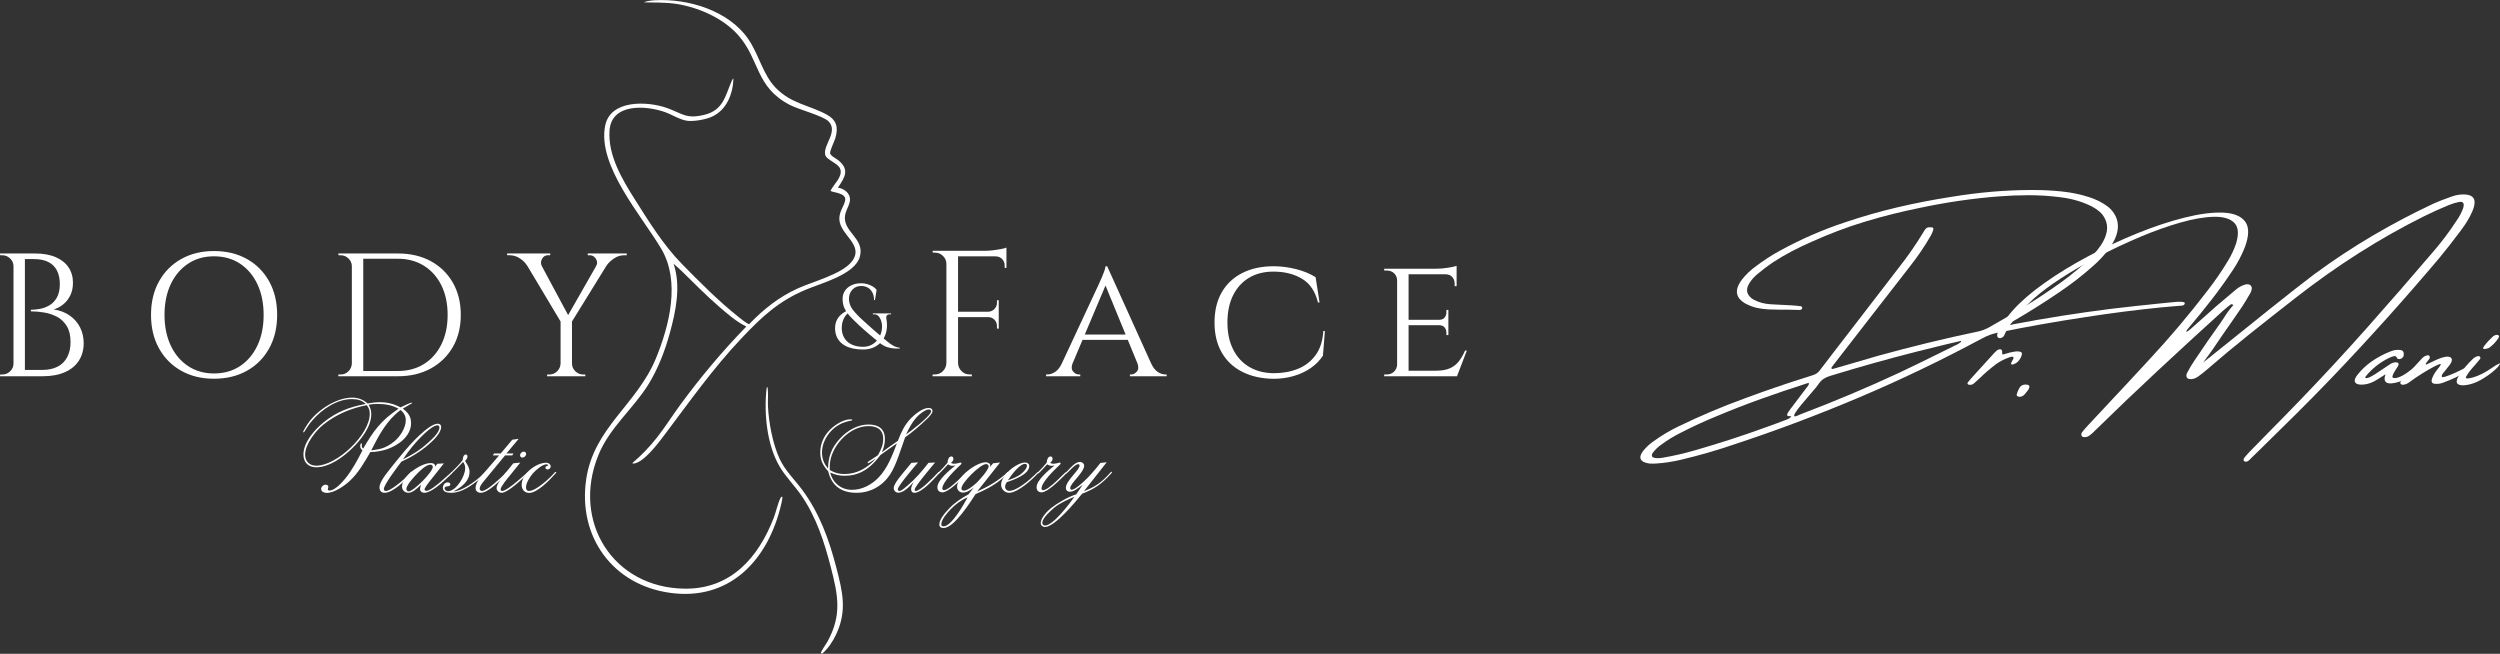 <svg xmlns="http://www.w3.org/2000/svg" id="Layer_2" viewBox="0 0 1311.28 342.91"><rect x="0" y="0" width="1311.28" height="342.91" fill="#333333" stroke="none"/><defs><style>.cls-1{fill:#fff;}</style></defs><g id="Layer_1-2"><path class="cls-1" d="M406.75,45.93c8.1,8.43,17.23,9.03,26.65,14.05,5.48,2.93,6.42,6.81,4.73,12.55-.54,1.83-2.9,6.41-2.72,7.89.16,1.3,3.35,2.83,4.46,3.77,5.91,5.01,3.17,8.84-.35,14.24,1.98.29,3.96,1.31,5.17,2.92,3.03,4.02-.83,7.64-1.44,11.56-1.37,8.82,10.46,11.97,7.75,21.76-2.58,9.33-20.3,13.88-28.37,17.28-14.39,6.06-23.16,14.33-33.7,25.48-15.23,16.11-27.34,33.36-40.6,50.95-3.06,4.07-10.71,14.28-15.92,14.76-.36.03-.7.15-.6-.36,4.76-4.05,8.92-8.39,12.79-13.3,4.18-5.31,7.77-11.06,11.75-16.51,10.73-14.7,22.43-28.66,35.11-41.7-5.14-2.45-9.91-6.64-14.25-10.38-6.94-5.98-13.36-12.58-19.92-18.97l-3.99-3.62c3.93,11.76,1.23,24.69-1.95,36.34-2.53,9.26-6.17,18.78-11.23,26.94-8.13,13.09-20.38,22.62-26.3,37.23-14.09,34.78,7.79,69.61,45.44,69.96,24.12.23,38.59-16.37,46.63-37.3,1.09-2.84,2.22-7.94,3.5-10.27.2-.36.42-.74.91-.66.42.49-1.01,5.83-1.27,6.82-7.32,27.45-26.98,47.67-57.25,43.64-30.29-4.04-48.69-29.31-44.33-59.48,3.93-27.2,26.59-39.29,36.55-63.46,7.14-17.34,12.94-40.41,2.89-57.47-10.16-17.25-33.78-43.72-29.45-64.77,2.81-13.65,22.17-12.79,32.37-9.18,8.19,2.9,9.98,5.97,19.73,3.56s10.82-9.71,14.08-17.32c.24-.56.53-1.38,1.08-1.7-.27,8.09-3.51,16.47-11.26,20.02-3.22,1.47-9.01,2.51-12.52,2.21-3.92-.34-8.31-3.24-12.08-4.59-9.95-3.57-28.05-4.79-29.12,9.54-.97,12.94,6.56,25.63,13.19,36.11,7.38,11.66,15.02,24.03,24.62,33.84,9.31,9.51,19.53,19.78,29.95,28.03.89.7,4.63,3.79,5.51,3.65,7.4-7.72,15.57-14.21,25.35-18.66,7.79-3.55,23.31-7.56,28.41-14.1,6.91-8.85-6.27-13.84-6.5-22.26-.11-4.17,2.47-6.71,3.07-9.92.77-4.13-7.44-4.04-7.67-5.03,1.57-3.31,6.31-7.18,5.15-11.18-.94-3.25-7.41-4.88-7.99-7.71-1.08-5.22,7.01-12.11,1.77-17.47-2.81-2.87-15.59-6.18-20.34-8.64-18.06-9.38-15.6-23.55-27-36.53-7.75-8.82-20.49-14.48-31.95-16.35-5.96-.98-11.68-.74-17.68-.91,1.74-.73,4.03-.99,5.91-1.1,17.41-.98,38.58,5.41,48.87,20.23,5.61,8.08,7.68,18.63,14.38,25.6Z"></path><path class="cls-1" d="M402.56,203.05c.55,3.27.09,6.7.25,10.02.4,8.62,2.48,19.66,6.07,27.51,2.84,6.21,7.89,10.95,11.9,16.36,9.13,12.33,14.14,26.22,17.94,41,3.23,12.52,5.66,22.4-.13,34.76-1.72,3.68-4.3,7.64-7.44,10.2l-.57-.35c-.17-.67,2.87-4.99,3.42-5.99,7.68-13.94,5.58-24.23,1.82-38.87-3.42-13.3-7.67-26.5-15.53-37.86-3.51-5.07-8.2-9.77-11.31-15.02-6.77-11.41-8.34-27.93-6.91-40.94.04-.36.05-.74.49-.84Z"></path><path class="cls-1" d="M7.36,139.67h-.28c0-1.59-.58-2.96-1.75-4.09-1.17-1.13-2.55-1.7-4.14-1.7H.09l-.09-.92h7.36v6.72ZM7.36,190.64v6.72H0l.09-.92h1.1c1.59,0,2.97-.57,4.14-1.7,1.16-1.13,1.75-2.5,1.75-4.09h.28ZM13.06,132.95v64.4h-5.98v-64.4h5.98ZM18.31,132.95c4.29,0,7.93.64,10.9,1.93,2.97,1.29,5.23,3.08,6.76,5.38,1.53,2.3,2.3,4.98,2.3,8.05,0,2.58-.49,4.83-1.47,6.76-.98,1.93-2.24,3.5-3.77,4.69-1.53,1.2-3.16,2.04-4.88,2.53,3.25.49,6.06,1.56,8.42,3.22,2.36,1.66,4.17,3.73,5.43,6.21,1.26,2.48,1.89,5.26,1.89,8.33,0,3.44-.83,6.46-2.48,9.06-1.66,2.61-4.09,4.63-7.31,6.07-3.22,1.44-7.1,2.16-11.64,2.16h-10.21c.06-1.1.09-2.21.09-3.31h9.75c3.19,0,5.89-.57,8.1-1.7,2.21-1.13,3.89-2.81,5.06-5.01,1.16-2.21,1.75-4.84,1.75-7.91,0-3.43-.66-6.22-1.98-8.37-1.32-2.15-3.02-3.77-5.11-4.88-2.09-1.1-4.34-1.85-6.76-2.25-2.42-.4-4.74-.6-6.95-.6v-.83c1.41,0,2.97-.15,4.69-.46,1.72-.31,3.37-.92,4.97-1.84,1.59-.92,2.91-2.28,3.96-4.09,1.04-1.81,1.56-4.19,1.56-7.13,0-2.76-.51-5.12-1.52-7.08-1.01-1.96-2.52-3.45-4.51-4.46-1.99-1.01-4.46-1.52-7.41-1.52h-8.46c0-.06-.08-.32-.23-.78-.15-.46-.38-1.18-.69-2.16h9.75Z"></path><path class="cls-1" d="M112.24,131.67c6.56,0,12.33,1.4,17.3,4.19,4.97,2.79,8.85,6.7,11.64,11.73,2.79,5.03,4.19,10.89,4.19,17.57s-1.4,12.54-4.19,17.57c-2.79,5.03-6.67,8.94-11.64,11.73-4.97,2.79-10.73,4.19-17.3,4.19s-12.24-1.39-17.2-4.19c-4.97-2.79-8.85-6.7-11.64-11.73-2.79-5.03-4.19-10.89-4.19-17.57s1.39-12.54,4.19-17.57c2.79-5.03,6.67-8.94,11.64-11.73,4.97-2.79,10.7-4.19,17.2-4.19ZM112.24,195.88c5.21,0,9.77-1.29,13.66-3.86,3.89-2.58,6.93-6.16,9.11-10.76,2.18-4.6,3.27-9.97,3.27-16.1s-1.09-11.5-3.27-16.1c-2.18-4.6-5.21-8.19-9.11-10.76-3.9-2.58-8.45-3.86-13.66-3.86s-9.68,1.29-13.57,3.86c-3.9,2.58-6.93,6.16-9.11,10.76-2.18,4.6-3.27,9.97-3.27,16.1s1.09,11.5,3.27,16.1c2.18,4.6,5.21,8.19,9.11,10.76,3.89,2.58,8.42,3.86,13.57,3.86Z"></path><path class="cls-1" d="M184.83,139.67h-.28c0-1.59-.58-2.96-1.75-4.09-1.17-1.13-2.55-1.7-4.14-1.7h-1.1l-.09-.92h7.36v6.72ZM184.83,190.64v6.72h-7.36v-.92h1.2c1.59,0,2.96-.57,4.09-1.7,1.13-1.13,1.73-2.5,1.79-4.09h.28ZM190.53,132.95v64.4h-5.98v-64.4h5.98ZM208.66,132.95c6.56,0,12.31,1.33,17.25,4,4.94,2.67,8.8,6.43,11.59,11.27,2.79,4.85,4.19,10.49,4.19,16.93s-1.4,12.07-4.19,16.88c-2.79,4.82-6.66,8.57-11.59,11.27-4.94,2.7-10.69,4.05-17.25,4.05h-19.69l-.09-2.76h19.78c5.27,0,9.86-1.23,13.75-3.68,3.89-2.45,6.93-5.89,9.11-10.3,2.18-4.42,3.27-9.57,3.27-15.46s-1.09-11.04-3.27-15.46c-2.18-4.42-5.23-7.85-9.15-10.3-3.93-2.45-8.5-3.68-13.71-3.68h-20.7v-2.76h20.7Z"></path><path class="cls-1" d="M284.19,139.58l-7.73-.28c-.86-1.41-2.12-2.67-3.77-3.77-1.66-1.1-3.47-1.66-5.43-1.66h-1.29v-.92h22.63v.92h-1.2c-1.35,0-2.38.63-3.08,1.89-.71,1.26-.75,2.53-.14,3.82ZM280.69,133.05l18.03,33.58-3.96,3.22-21.99-36.8h7.91ZM294.22,190.64v6.72h-7.27v-.92h1.2c1.59,0,2.96-.57,4.09-1.7s1.73-2.5,1.79-4.09h.18ZM300.01,167.73v29.62h-5.98v-29.62h5.98ZM316.39,133.05h5.61l-22.63,36.62-3.31-1.01,20.33-35.6ZM299.74,190.64h.28c0,1.59.58,2.96,1.75,4.09,1.16,1.14,2.54,1.7,4.14,1.7h1.1v.92h-7.27v-6.72ZM312.62,139.58c.55-.86.71-1.73.46-2.62-.25-.89-.71-1.62-1.38-2.21-.68-.58-1.44-.87-2.3-.87h-1.1v-.92h20.42v.92h-1.29c-1.9,0-3.68.55-5.34,1.66-1.66,1.1-2.98,2.36-3.96,3.77l-5.52.28Z"></path><path class="cls-1" d="M496.68,138.42h-.28c0-1.63-.6-3.02-1.79-4.18-1.19-1.16-2.6-1.74-4.23-1.74h-1.13l-.09-.94h7.52v6.86ZM496.68,190.49v6.86h-7.52v-.94h1.22c1.63,0,3.02-.58,4.18-1.74,1.16-1.16,1.77-2.55,1.83-4.18h.28ZM502.51,131.55v65.8h-6.11v-65.8h6.11ZM527.89,131.55v2.91h-25.66v-2.91h25.66ZM523.85,163.51v2.82h-21.62v-2.82h21.62ZM502.23,190.49h.28c.06,1.63.67,3.02,1.83,4.18,1.16,1.16,2.55,1.74,4.18,1.74h1.22v.94h-7.52v-6.86ZM527.89,129.86v2.73l-11.47-1.03c1.38,0,2.83-.09,4.37-.28,1.53-.19,2.96-.41,4.28-.66,1.32-.25,2.26-.5,2.82-.75ZM523.85,157.5v6.2h-5.45v-.19c1.25-.06,2.32-.55,3.2-1.46.88-.91,1.32-1.99,1.32-3.24v-1.32h.94ZM523.85,166.15v6.2h-.94v-1.41c0-1.25-.44-2.33-1.32-3.24-.88-.91-1.94-1.36-3.2-1.36v-.19h5.45ZM527.89,134.19v6.3h-.94v-1.41c0-1.25-.46-2.33-1.36-3.24-.91-.91-1.99-1.36-3.24-1.36v-.28h5.55Z"></path><path class="cls-1" d="M562.58,190.49c-.69,1.88-.6,3.34.28,4.37.88,1.03,1.88,1.55,3.01,1.55h.75v.94h-17.95v-.94h.75c1.32,0,2.66-.45,4.04-1.36,1.38-.91,2.57-2.43,3.57-4.56h5.55ZM580.72,139.64l.66,6.49-21.53,50.95h-5.92l22.28-47.75c.69-1.5,1.27-2.8,1.74-3.9.47-1.1.89-2.18,1.27-3.24.38-1.06.59-1.91.66-2.54h.85ZM591.81,175.45v2.82h-24.91v-2.82h24.91ZM580.72,139.64l25.85,57.15h-7.43l-20.02-48.79,1.6-8.37ZM596.6,190.49h7.14c.94,2.13,2.1,3.65,3.48,4.56,1.38.91,2.69,1.36,3.95,1.36h.75v.94h-19.27v-.94h.75c1.06,0,2.04-.52,2.91-1.55.88-1.03.97-2.49.28-4.37Z"></path><path class="cls-1" d="M694.93,173.67l-1.03,12.88c-1.63,2.51-3.76,4.67-6.39,6.49-2.63,1.82-5.61,3.21-8.93,4.18-3.32.97-6.83,1.46-10.53,1.46-6.33-.06-11.83-1.29-16.5-3.67-4.67-2.38-8.26-5.76-10.76-10.15-2.51-4.39-3.76-9.62-3.76-15.7s1.25-11.41,3.76-15.79c2.51-4.39,6.09-7.77,10.76-10.15,4.67-2.38,10.17-3.57,16.5-3.57,3.88,0,7.8.5,11.75,1.5,3.95,1,7.36,2.41,10.25,4.23l2.07,13.25h-.85c-1.38-5.76-4.15-9.9-8.32-12.41-4.17-2.5-9.17-3.76-14.99-3.76-4.95,0-9.23,1.08-12.83,3.24-3.6,2.16-6.39,5.23-8.37,9.21-1.97,3.98-2.96,8.73-2.96,14.24s.99,10.07,2.96,14.05c1.97,3.98,4.78,7.05,8.41,9.21,3.63,2.16,7.93,3.28,12.88,3.34,4.7,0,8.95-.77,12.74-2.3,3.79-1.54,6.88-3.93,9.26-7.19,2.38-3.26,3.73-7.46,4.04-12.6h.85Z"></path><path class="cls-1" d="M732.99,146.88h-.19c-.06-1.44-.6-2.63-1.6-3.57-1-.94-2.29-1.41-3.85-1.41h-1.32v-.94h8.18l-1.22,5.92ZM732.99,191.34l1.22,6.02h-8.18v-.94h1.32c1.57,0,2.85-.5,3.85-1.5s1.54-2.19,1.6-3.57h.19ZM738.82,140.95v56.4h-6.02v-56.4h6.02ZM764.01,140.95v2.91h-25.38v-2.91h25.38ZM759.69,167.74v2.82h-21.06v-2.82h21.06ZM764.11,194.44l-.19,2.91h-25.29v-2.91h25.47ZM769.37,183.91l-5.17,13.44h-14.29l3.2-2.91c3.13,0,5.65-.45,7.57-1.36,1.91-.91,3.46-2.16,4.65-3.76,1.19-1.6,2.22-3.4,3.1-5.41h.94ZM764.01,139.45v2.44l-10.72-.94c1.94,0,4.01-.17,6.2-.52,2.19-.34,3.7-.67,4.51-.99ZM759.69,162.57v5.36h-4.89v-.19c1.32,0,2.29-.39,2.91-1.17.63-.78.94-1.71.94-2.77v-1.22h1.03ZM759.69,170.38v5.36h-1.03v-1.22c0-1.07-.31-1.99-.94-2.77-.63-.78-1.6-1.17-2.91-1.17v-.19h4.89ZM764.01,143.59v6.49h-1.03v-1.41c0-1.32-.42-2.44-1.27-3.38-.85-.94-1.99-1.41-3.43-1.41v-.28h5.73Z"></path><path class="cls-1" d="M215.19,212.04c-1.32.72-2.58,1.56-3.9,2.28,2.7,2.04,4.32,4.08,4.32,7.62,0,6.96-6.84,11.76-12.78,13.74-2.76.9-5.7,1.38-8.58,1.44-3.06,5.28-6.24,10.92-10.8,15.12-2.82,2.64-8.1,6.3-12.12,6.3-1.26,0-2.88-.6-2.88-2.1,0-1.2,1.2-2.22,2.34-2.22.66,0,1.44.36,1.44,1.14,0,.48-.3.9-.3,1.38s.66.54.96.54c2.76,0,6.6-4.32,8.22-6.3,3.66-4.44,6.36-9.66,9-14.76-.66-.6-1.2-1.26-1.2-2.22,0-.3.12-1.5.66-1.5.18,0,.24.18.24.36,0,.3-.06.72-.06.9,0,.66.24,1.14.72,1.56,5.64-9.6,9.24-14.58,18.54-20.94-3.18-1.86-7.14-2.52-10.74-2.52-1.68,0-3.3.12-4.92.42.9,1.74,1.38,2.94,1.38,4.92,0,6.78-5.52,13.62-10.14,18.06-4.68,4.56-11.88,9.84-18.72,9.84-4.08,0-6.72-2.52-6.72-6.66,0-6.42,5.76-12.96,10.44-16.8,6.9-5.64,13.62-8.16,22.26-9.78-2.34-2.04-4.32-2.52-7.44-2.52-7.74,0-15.6,5.4-20.46,11.04-1.44,1.62-2.64,3.36-3.78,5.22-.18.3-.66,1.2-.9,1.2-.12,0-.24-.12-.24-.24,0-.66,1.8-3.42,2.22-4.02,4.56-7.02,14.88-13.98,23.4-13.98,3.12,0,5.82.96,8.16,3.06,2.1-.36,4.2-.66,6.3-.66,4.2,0,7.32.84,11.04,2.7,1.02-.54,4.92-2.46,5.82-2.46.12,0,.24.06.24.18s-.96.66-1.02.66ZM192.38,212.52c-8.22,1.56-16.08,4.86-22.62,10.08-4.14,3.3-9.72,10.32-9.72,15.9,0,3.6,2.4,5.76,5.88,5.76,10.74,0,28.02-16.26,28.02-27.18,0-1.86-.42-3.06-1.56-4.56ZM210.14,215.04c-7.32,5.46-11.34,13.14-15.42,21.18,5.16-.6,7.92-1.38,12-4.62,3-2.4,6.12-7.14,6.12-11.1,0-2.4-.96-3.9-2.7-5.46Z"></path><path class="cls-1" d="M225.03,232.98c-4.44,3.84-9.18,6.78-14.52,9.18-1.38,1.92-9.18,11.94-9.18,14.34,0,.6.42,1.02,1.02,1.02,2.34,0,7.8-4.62,9.48-6.12,1.14-1.08,2.16-2.16,3.24-3.3.18-.18.6-.72.96-.72.18,0,.3.12.3.3,0,.24-1.2,1.5-1.32,1.62-2.64,2.88-9,9.18-13.26,9.18-1.68,0-2.7-1.08-2.7-2.7,0-.96.3-1.92.72-2.82,1.2-2.52,3.12-4.86,4.86-7.08,2.4-3.06,4.92-6.06,7.38-9.06,2.76-3.36,12.84-14.58,17.58-14.58,1.14,0,1.8.6,1.8,1.74,0,3.18-4.2,7.08-6.36,9ZM229.46,223.08c-3.48,0-11.16,8.64-13.2,11.16-1.74,2.16-3.42,4.38-4.92,6.72,4.98-2.52,8.52-4.56,12.72-8.34,1.92-1.68,6.42-5.58,6.42-8.34,0-.66-.3-1.2-1.02-1.2Z"></path><path class="cls-1" d="M234.56,250.68c-2.4,2.34-8.4,7.8-11.94,7.8-1.2,0-2.28-.6-2.28-1.92,0-.72.3-1.62.54-2.34-1.56,1.44-4.32,4.26-6.6,4.26-1.92,0-3.42-1.32-3.42-3.3,0-5.58,9.9-12.3,15.06-12.3.84,0,2.28.3,2.28,1.38,0,.18-.06.42-.12.6l1.32-1.62,3.42-.18-7.8,9.84c-.48.6-2.34,3.06-2.34,3.78,0,.54.54.78.96.78,3.06,0,13.02-9.9,13.32-9.9.18,0,.24.12.24.3,0,.48-2.22,2.46-2.64,2.82ZM225.81,243.72c-2.34,0-5.28,3-6.78,4.5-1.44,1.44-5.88,6.06-5.88,8.28,0,.6.54,1.26,1.14,1.26,2.58,0,12.72-10.14,12.72-12.84,0-.66-.54-1.2-1.2-1.2Z"></path><path class="cls-1" d="M251.37,251.46c-4.08,3.18-9.18,7.02-14.58,7.02-1.8,0-4.5-.18-4.5-2.58,0-1.44.96-2.88,2.52-2.88.6,0,1.38.24,1.38.96,0,1.86-3,.42-3,2.16,0,.84.96,1.5,1.74,1.5,4.38,0,9.06-7.98,9.06-11.88,0-1.44-.24-2.28-1.08-3.48-.72.78-6,6.3-6.3,6.3-.18,0-.24-.18-.24-.3,0-.24.54-.72.66-.84,1.92-1.98,4.02-3.9,5.64-6.12.06-.96.36-2.94,1.68-2.94.54,0,.84.54.84,1.02,0,.96-.66,1.74-1.26,2.4,1.14,1.8,2.34,3.48,2.34,5.7,0,4.92-4.38,8.22-8.4,10.2,4.14,0,10.74-4.74,13.86-7.5.3-.24,2.76-2.64,3.06-2.64.12,0,.3.06.3.24,0,.78-3.18,3.24-3.72,3.66Z"></path><path class="cls-1" d="M265.64,237.84h3.66l-.6,1.02h-3.78l-10.68,12.96c-.9,1.14-2.64,2.94-2.64,4.5,0,.72.6,1.2,1.26,1.2,2.64,0,9.84-6.96,11.58-8.64.24-.24,1.14-1.38,1.5-1.38.12,0,.3.06.3.24,0,.24-.9,1.2-1.14,1.44-2.52,2.58-9,9.3-12.9,9.3-1.62,0-2.76-.9-2.76-2.58,0-2.88,3.06-6.24,4.8-8.28l7.56-8.76h-3.3l.66-1.02h3.48l6.06-7.2,3.36-.48-6.42,7.68Z"></path><path class="cls-1" d="M276.02,249.24c-2.16,2.04-9.66,9.24-12.9,9.24-1.38,0-2.64-1.02-2.64-2.46,0-2.7,5.16-8.52,6.78-10.56l1.98-2.46,3.66-.36-5.76,7.14c-.9,1.08-4.56,5.46-4.56,6.9,0,.54.3.84.84.84,2.88,0,13.32-9.96,13.56-9.96.18,0,.24.18.24.3,0,.42-.9,1.08-1.2,1.38ZM273.98,240c-.66,0-1.2-.54-1.2-1.2,0-1.02.96-1.92,1.98-1.92.66,0,1.2.54,1.2,1.2,0,1.02-.96,1.92-1.98,1.92Z"></path><path class="cls-1" d="M290.96,248.82c-2.64,2.94-9.12,9.72-13.38,9.72-2.58,0-3.96-1.86-3.96-4.32,0-5.7,7.56-11.52,12.9-11.52,1.08,0,2.34.78,2.34,1.98,0,.9-.84,1.56-1.68,1.56-.54,0-1.08-.3-1.08-.9,0-1.08,1.38-.9,1.38-1.26,0-.42-.54-.54-.84-.54-2.16,0-5.7,3.12-7.02,4.62-1.56,1.8-3.72,4.98-3.72,7.5,0,1.02.42,1.86,1.56,1.86,3.6,0,10.68-6.48,13.02-9.18.18-.18.66-.84.96-.84.18,0,.36.12.36.3,0,.12-.72.84-.84,1.02Z"></path><path class="cls-1" d="M486.16,219.78c-3.54,3.42-7.38,6.72-11.4,9.6-2.16,5.82-4.56,14.4-7.86,19.44-4.02,6.12-10.38,9.66-17.7,9.66-7.68,0-13.02-3.54-14.76-11.22-2.82-3.18-4.2-5.7-4.2-10.02s1.74-8.16,4.5-11.22c2.46-2.7,7.32-6.06,11.1-6.06.48,0,1.2-.06,1.2.24,0,.42-1.02.48-1.2.54-4.08.84-7.38,2.52-10.2,5.64-2.64,2.88-4.5,6.96-4.5,10.92,0,3.24,1.02,5.94,3.18,8.4.12-6.36,1.92-10.98,6.24-15.66,3.84-4.2,9.18-7.38,15-7.38,5.1,0,8.58,2.16,8.58,7.62,0,2.58-.6,4.56-1.56,6.9,2.76-2.04,5.52-4.02,8.34-5.94,1.86-4.68,3.36-8.16,6.84-11.82,2.1-2.16,6.18-5.46,9.36-5.46.96,0,1.98.48,1.98,1.62,0,1.44-2.04,3.3-2.94,4.2ZM455.44,223.5c-10.2,0-20.22,11.1-20.22,21.12v1.92c2.58,1.44,4.68,2.1,7.62,2.1,6.72,0,12.24-3.24,16.62-8.16-.48.3-3.78,2.52-4.14,2.52-.12,0-.24-.12-.24-.24,0-.48.6-.78.9-1.02,1.5-1.08,3.12-1.92,4.56-3.06,1.5-2.76,2.7-5.16,2.7-8.4,0-4.98-3.18-6.78-7.8-6.78ZM461.92,238.56c-.66.9-1.98,2.46-3,3.6-4.32,4.62-9.18,7.38-15.66,7.38-3.24,0-4.8-.42-7.8-1.68,1.32,5.46,5.76,9.06,11.4,9.06,5.34,0,10.26-2.64,13.92-6.42,4.68-4.8,7.32-11.76,9.66-17.94-2.7,1.8-6.24,4.44-8.52,6ZM487.18,214.74c-1.92,0-5.46,2.94-6.66,4.38-2.28,2.7-3.78,5.58-5.28,8.76,1.98-1.32,13.14-9.84,13.14-12.12,0-.66-.6-1.02-1.2-1.02Z"></path><path class="cls-1" d="M491.98,249c-2.34,2.52-8.52,9.48-12.3,9.48-1.26,0-1.8-.78-1.8-1.98,0-1.08.84-2.76,1.38-3.66-2.04,2.04-4.98,5.58-8.1,5.58-1.32,0-2.4-1.08-2.4-2.4,0-2.46,4.74-7.68,6.18-9.48l3.12-3.78,3.48-.24c-1.08,1.26-10.62,12.36-10.62,14.04,0,.6.3.96.9.96,1.08,0,3.48-2.28,4.32-2.94,4.02-3.42,7.62-7.62,10.86-11.82l3.48-.18c-.3.42-10.74,12.54-10.74,14.22,0,.36.18.72.6.72,2.46,0,9.72-7.62,11.4-9.42.3-.3.54-.66.96-.66.18,0,.18.12.18.24,0,.48-.6,1.02-.9,1.32Z"></path><path class="cls-1" d="M505.66,249.96c-2.22,2.16-8.28,8.28-11.34,8.28-1.68,0-2.64-1.02-2.64-2.7,0-3.84,6.78-9.24,9.48-11.46-.6.18-1.2.24-1.8.24-.66,0-1.56-.36-2.1-.78-.54.6-4.38,4.86-4.8,4.86-.18,0-.3-.12-.3-.3,0-.24.36-.54.48-.66,1.56-1.5,3-3.12,4.38-4.8,0-1.2.54-3.24,2.04-3.24.72,0,1.02.72,1.02,1.32,0,.84-.72,1.56-1.26,2.1.48.24,1.02.42,1.56.42,1.14,0,2.4-.36,3.54-.66.12.12.42.36.42.54,0,.3-1.02,1.14-1.2,1.32-1.98,1.92-8.88,8.46-8.88,11.82,0,.48.36.84.84.84,3.12,0,11.52-9.54,12.06-9.54.18,0,.36.12.36.3,0,.3-1.62,1.86-1.86,2.1Z"></path><path class="cls-1" d="M525.46,251.22c-4.2,3.48-8.76,5.82-13.74,7.92-2.58,3.9-11.22,17.82-16.8,17.82-1.26,0-2.22-.48-2.22-1.86,0-2.94,3.42-6.6,5.34-8.58,3.06-3.18,6.12-5.1,9.96-7.26l2.7-3.48c-1.68,1.2-3.48,2.58-5.64,2.58-1.74,0-3.06-1.32-3.06-3.06,0-5.28,10.08-12.84,15.06-12.84.96,0,2.34.54,2.34,1.68,0,.24-.06.54-.12.78l1.62-1.92,3.66-.42-12,15.18c3.12-1.38,6.06-2.82,8.94-4.68,1.68-1.08,5.4-3.72,6.66-5.22.12-.18.24-.36.48-.36.18,0,.3.12.3.3,0,.36-3,3-3.48,3.42ZM498.7,267.06c-1.56,1.56-4.98,5.46-4.98,7.86,0,.78.42,1.14,1.2,1.14,4.26,0,10.92-12.06,12.6-15.18-3.3,1.32-6.36,3.66-8.82,6.18ZM517.18,243.42c-3,0-12.9,9.84-12.9,12.72,0,.78.54,1.2,1.32,1.2,1.98,0,5.46-3,6.84-4.32,1.32-1.26,6.12-6.6,6.12-8.4,0-.78-.66-1.2-1.38-1.2Z"></path><path class="cls-1" d="M529.3,258.48c-2.28,0-4.2-1.92-4.2-4.2,0-2.58,1.98-5.04,3.66-6.84,1.74-1.92,6.06-4.86,8.82-4.86,1.08,0,2.28.54,2.28,1.8,0,4.5-8.34,7.38-11.76,8.52-.48.72-.9,1.44-.9,2.34,0,1.32.9,2.22,2.22,2.22,3.9,0,10.8-5.88,13.38-8.46.3-.3,1.32-1.44,1.74-1.44.12,0,.24.12.24.24-2.76,3.3-10.86,10.68-15.48,10.68ZM537.64,243.3c-2.94,0-7.56,6.42-9,8.64,2.4-.9,5.04-1.8,7.08-3.48,1.08-.9,2.94-2.7,2.94-4.26,0-.6-.48-.9-1.02-.9Z"></path><path class="cls-1" d="M557.68,249.96c-2.22,2.16-8.28,8.28-11.34,8.28-1.68,0-2.64-1.02-2.64-2.7,0-3.84,6.78-9.24,9.48-11.46-.6.18-1.2.24-1.8.24-.66,0-1.56-.36-2.1-.78-.54.6-4.38,4.86-4.8,4.86-.18,0-.3-.12-.3-.3,0-.24.36-.54.48-.66,1.56-1.5,3-3.12,4.38-4.8,0-1.2.54-3.24,2.04-3.24.72,0,1.02.72,1.02,1.32,0,.84-.72,1.56-1.26,2.1.48.24,1.02.42,1.56.42,1.14,0,2.4-.36,3.54-.66.12.12.42.36.42.54,0,.3-1.02,1.14-1.2,1.32-1.98,1.92-8.88,8.46-8.88,11.82,0,.48.36.84.84.84,3.12,0,11.52-9.54,12.06-9.54.18,0,.36.12.36.3,0,.3-1.62,1.86-1.86,2.1Z"></path><path class="cls-1" d="M582.46,248.76c-4.74,5.16-8.28,7.68-14.88,10.2-3.06,3.78-14.22,17.46-19.5,17.46-1.2,0-2.22-.9-2.22-2.1,0-2.64,3.54-6.36,5.46-7.86,3.54-2.76,8.88-5.82,13.2-7.2l3.36-4.98c-1.74,1.26-4.44,3.66-6.66,3.66-1.26,0-2.16-.72-2.16-2.04,0-3.78,7.2-9.3,7.2-11.76,0-.48-.36-.66-.78-.66-1.8,0-5.7,4.92-6.24,4.92-.12,0-.24-.12-.24-.24,0-.3,1.08-1.38,1.26-1.56,1.5-1.56,3.84-4.32,6.24-4.32,1.02,0,2.16.84,2.16,1.92,0,3.6-7.32,9.36-7.32,11.76,0,.54.3.9.84.9,1.5,0,5.22-3.3,6.24-4.26,3.24-2.94,6.06-6.36,8.76-9.78l3.3-.36-11.94,15.18c5.88-2.28,9.24-4.62,13.44-9.3.12-.12.72-.9.96-.9.18,0,.3.12.3.3,0,.24-.6.84-.78,1.02ZM553.12,266.16c-1.74,1.44-6.42,5.52-6.42,8.04,0,.84.6,1.44,1.44,1.44,4.32,0,13.14-11.82,15.42-15.06-3,1.14-7.98,3.54-10.44,5.58Z"></path><path class="cls-1" d="M464.88,167.04c.35,1.76.45,3.44.29,5.04-.16,1.6-.55,3.08-1.18,4.44s-1.47,2.55-2.54,3.58-2.34,1.82-3.82,2.38c-1.47.56-3.12.84-4.94.84s-3.56-.16-5.11-.48-2.92-.79-4.1-1.42c-1.18-.62-2.18-1.39-3-2.3-.82-.91-1.43-1.95-1.85-3.12-.42-1.17-.62-2.47-.62-3.91,0-.93.1-1.78.31-2.57s.5-1.51.89-2.18c.38-.67.84-1.27,1.37-1.8.53-.53,1.11-1.02,1.75-1.46.64-.45,1.33-.83,2.06-1.15l.67,1.06c-.64.51-1.18,1.08-1.63,1.7-.45.62-.82,1.28-1.1,1.97s-.5,1.41-.62,2.16c-.13.75-.19,1.51-.19,2.28,0,1.44.25,2.76.74,3.96.5,1.2,1.21,2.23,2.16,3.1.94.86,2.11,1.54,3.5,2.02,1.39.48,2.98.72,4.78.72,1.63,0,3.08-.33,4.34-.98,1.26-.66,2.32-1.52,3.17-2.59.85-1.07,1.48-2.26,1.9-3.58.42-1.31.59-2.63.53-3.96-.07-1.33-.38-2.57-.96-3.72-.32-.64-.73-1.17-1.22-1.58-.5-.42-1.13-.62-1.9-.62h-.72v-.48h9.55v.48h-.72c-.7,0-1.21.21-1.51.62-.3.42-.39.94-.26,1.58ZM451.63,148.56c1.09,0,2.14.14,3.17.43,1.02.29,1.97.68,2.83,1.18.86.5,1.58,1.1,2.16,1.8l-.86,5.42h-.48c0-1.54-.29-2.86-.86-3.96-.58-1.1-1.37-1.95-2.38-2.54-1.01-.59-2.2-.89-3.58-.89-1.82,0-3.34.64-4.54,1.92-1.2,1.28-1.8,2.9-1.8,4.85s.66,3.89,1.97,5.62c1.31,1.73,3.2,3.7,5.66,5.9.7.61,1.48,1.3,2.33,2.09.85.79,1.82,1.66,2.93,2.62,1.1.96,2.34,2.02,3.72,3.17,1.02.83,2.07,1.71,3.14,2.64,1.07.93,2.18,1.73,3.31,2.4s2.31,1.06,3.53,1.15v.48c-.61,0-1.48-.02-2.62-.05-1.14-.03-2.39-.26-3.77-.67-1.38-.42-2.75-1.18-4.13-2.3-1.22-.99-2.33-1.91-3.34-2.76-1.01-.85-1.94-1.63-2.78-2.35-.85-.72-1.64-1.41-2.38-2.06-.74-.66-1.46-1.3-2.16-1.94-1.86-1.73-3.43-3.29-4.73-4.68-1.3-1.39-2.29-2.82-2.98-4.27-.69-1.46-1.03-3.11-1.03-4.97,0-1.18.22-2.27.67-3.26.45-.99,1.1-1.86,1.94-2.59.85-.74,1.86-1.31,3.05-1.73,1.18-.42,2.51-.62,3.98-.62Z"></path><path class="cls-1" d="M1144.8,160.27c-1.91.17-3.85.34-5.81.48-1.81.17-3.63.34-5.44.48-13.14,1.32-26.38,3.02-39.71,5.1-15.25,2.29-30.65,5.02-46.19,8.2-2.71.55-5.4,1.55-8.08,3.02-21.28,11.42-42.7,21.7-64.25,30.83-21.55,9.13-43.22,17.29-65.03,24.49-9.56,3.28-19.09,6.04-28.57,8.27-4.37,1.04-8.68,1.7-12.93,1.98-.57.05-1.13.07-1.68.07-1.89.07-3.55-.22-4.99-.89-2.21-1.14-2.31-3.06-.3-5.74,1.52-1.91,3.33-3.6,5.44-5.07,4.22-3.06,8.62-5.68,13.19-7.86,11.28-5.46,22.64-10.28,34.09-14.45,11.4-4.25,22.8-8.15,34.2-11.7.27-.05.55-.14.82-.26.37-.15.78-.29,1.23-.41,1.61-.42,2.96-1.4,4.02-2.94,1.71-2.29,3.45-4.56,5.22-6.82.27-.37.58-.78.93-1.23,3.92-5.12,7.9-10.27,11.92-15.46,7.55-9.79,15.1-19.6,22.65-29.43,4.89-6.18,9.33-12.55,13.3-19.11.32-.6.72-1.19,1.19-1.79.77-.72,1.53-.97,2.27-.75.35-.1.71-.1,1.08,0,.3.05.51.19.63.41.12.22.14.5.04.82-.3.99-.7,1.95-1.19,2.87-3.3,5.79-7.13,11.41-11.47,16.88-7.62,9.84-15.29,19.7-22.99,29.58-3.13,4.05-6.27,8.1-9.42,12.14-.6.77-1.19,1.54-1.79,2.31-1.89,2.46-3.81,4.94-5.77,7.45-.1.1-.15.17-.15.22-.27.27-.47.53-.6.78-.13.25-.09.48.11.71.02.05.1.1.22.15.1-.05.25-.1.45-.15h.15c2.88-.82,5.72-1.64,8.53-2.46,5.02-1.46,10-2.92,14.94-4.36,17.51-4.84,34.93-9.08,52.27-12.7,2.06-.42,4.07-1.18,6.04-2.27,5.71-3.23,11.39-6.54,17.02-9.93,5.64-3.39,11.16-6.97,16.58-10.75,5.86-3.97,11.48-8.37,16.84-13.19,3.15-2.78,5.89-5.86,8.2-9.24,3.38-5.19,4.08-9.76,2.12-13.71-.7-1.47-1.64-2.72-2.83-3.76-1.19-1.04-2.52-1.95-3.99-2.72-5.02-2.56-10.63-4.2-16.84-4.92-5.34-.69-10.83-1.04-16.47-1.04-5.14,0-10.36.21-15.65.63-13.56,1.04-27.32,3.04-41.28,6-9.49,1.91-18.97,4.29-28.46,7.13-9.49,2.84-19,6.43-28.54,10.75-3.5,1.52-6.96,3.17-10.38,4.97-3.42,1.8-6.76,3.77-10.04,5.91-2.56,1.76-5.02,3.63-7.38,5.59-1.69,1.32-3.13,2.84-4.32,4.58-1.84,2.68-2.09,4.98-.75,6.89.82,1.19,1.94,2.09,3.35,2.68,2.36,1.17,5,1.85,7.94,2.05,1.54.12,3.12.21,4.73.26,2.16.1,4.31.21,6.44.33,1.74.1,3.4.26,4.99.48.22.05.38.15.48.32s.16.35.19.58c-.12.45-.35.74-.67.88-.32.14-.61.18-.86.13h-.97c-1.56-.07-3.1-.11-4.62-.11h-3.95c-2.23,0-4.43-.05-6.57-.15-2.15-.1-4.24-.37-6.28-.82-2.26-.55-4.35-1.37-6.26-2.46-1.02-.6-1.91-1.33-2.68-2.2-2.29-2.73-1.86-6.15,1.27-10.24,2.11-2.68,4.61-5.04,7.49-7.08,3.82-2.88,7.82-5.48,12-7.79,11.32-6.21,22.8-11.23,34.42-15.05,9.41-3.18,18.76-5.85,28.03-8.01,9.28-2.16,18.52-3.95,27.74-5.37,14.23-2.36,28.14-3.56,41.73-3.61h1.3c5.14,0,10.17.26,15.09.78,4.92.52,9.6,1.49,14.05,2.91,3.68,1.14,6.97,2.78,9.87,4.92,1.49,1.14,2.71,2.51,3.65,4.1,3.13,5.24,2.11,11.36-3.05,18.37-2.33,3.1-5.03,6-8.08,8.68-5.66,5.04-11.61,9.66-17.85,13.86-7.62,5.19-15.39,10.08-23.28,14.68-.22.15-.5.29-.82.41-.4.22-.81.47-1.23.75s-.78.65-1.08,1.12c.15.17.31.26.48.26l.89-.15c.32-.12.62-.21.89-.26,17.31-3.28,34.47-5.99,51.48-8.12,8.17-.97,16.28-1.86,24.33-2.68,2.78-.27,5.54-.55,8.27-.82.97-.12,1.95-.19,2.94-.19.92-.05,1.8.04,2.65.26.1.05.18.14.24.28.06.14.08.25.06.35-.08.35-.22.6-.45.76-.22.16-.46.27-.71.32ZM937.07,220.1h.07c.45-.17.89-.4,1.34-.67s.82-.65,1.12-1.12h-.26c-1.09.05-1.73-.09-1.92-.43-.19-.34.03-.96.65-1.88.37-.6.79-1.19,1.27-1.79.15-.17.26-.31.33-.41.82-1.09,1.63-2.16,2.42-3.2,1.81-2.36,3.61-4.74,5.4-7.15.07-.1.2-.24.37-.41.3-.37.54-.74.73-1.1.19-.36.23-.73.13-1.1h-.15c-.3.05-.58.14-.86.26l-.45.15c-7.85,2.51-15.67,5.16-23.47,7.95-7.8,2.79-15.6,5.83-23.4,9.11-6.28,2.56-12.52,5.43-18.7,8.61-3.53,1.74-6.93,3.81-10.21,6.22-1.74,1.19-3.25,2.63-4.54,4.32-.4.55-.56,1.07-.5,1.56.06.5.37.83.91,1.01.62.2,1.32.3,2.09.3.82,0,1.66-.07,2.53-.22,5.64-.94,11.36-2.26,17.17-3.95,12.59-3.6,25.18-7.7,37.78-12.29,3.38-1.19,6.76-2.45,10.13-3.76ZM1027.41,180.2c.07-.12.19-.21.34-.26.25-.1.46-.24.63-.41s.24-.42.19-.75c-.27.05-.61.14-1.01.26-2.01.5-4.01.96-6,1.38-5.44,1.32-10.87,2.66-16.28,4.02-15.05,3.83-30.14,8.06-45.26,12.7-1.29.37-2.45.89-3.48,1.55-1.03.66-1.94,1.6-2.74,2.81-.4.6-.85,1.19-1.34,1.79-.27.27-.51.55-.71.82-.65.82-1.61,1.96-2.91,3.43-1.29,1.49-2.62,3.05-3.99,4.69-1.37,1.64-2.41,3.04-3.15,4.21-.73,1.17-.85,1.84-.35,2.01.82-.17,1.64-.47,2.46-.89.37-.17.76-.33,1.15-.48,17.19-6.51,34.3-13.72,51.34-21.64,6.78-3.23,13.54-6.51,20.27-9.84,2.95-1.49,5.89-2.94,8.79-4.36.07-.05.14-.07.19-.07.65-.27,1.27-.6,1.86-.97Z"></path><path class="cls-1" d="M1059.84,187.69c-.86,1.71-2.07,2.83-3.65,3.35-1.58.52-1.78-.16-.61-2.05,1.17-1.89.49-2.37-2.03-1.43-2.52.93-4.75,2.1-6.69,3.52-2.98,2.24-5.79,4.64-8.42,7.23-.27.22-.48.41-.63.56-.75.72-1.49,1.4-2.24,2.05-.47.45-.95.73-1.43.84-.48.11-.93.13-1.32.06-.42-.05-.69-.21-.82-.48-.12-.27-.02-.6.3-.97.52-.67,1.09-1.35,1.71-2.05,3.75-4.15,7.54-8.31,11.36-12.48.05-.05.09-.1.11-.15.57-.64,1.18-1.24,1.83-1.79.7-.55,1.35-.77,1.96-.67.61.1.9.48.88,1.15-.05.87,0,1.36.17,1.47.16.11.64.03,1.43-.24,1.69-.55,3.28-.93,4.77-1.16,1.49-.22,2.63-.17,3.43.17.79.34.76,1.36-.09,3.07Z"></path><path class="cls-1" d="M1062.58,201.73c2.04,0,2.41.98,1.12,2.94-.57.77-1.15,1.49-1.75,2.16-.52.6-1.12.99-1.79,1.17s-1.29.14-1.86-.13c-.47-.22-.63-.61-.48-1.15.27-.87.63-1.76,1.08-2.68.77-1.64,2-2.41,3.69-2.31Z"></path><path class="cls-1" d="M1290.91,120.67c-.32.45-.66.89-1.01,1.34-3.38,4.52-6.87,8.97-10.47,13.34-18.23,21.58-36.98,42.46-56.25,62.62-6.24,6.51-12.53,12.9-18.87,19.19-6.35,6.28-12.7,12.54-19.06,18.78-1.49,1.47-3,2.93-4.54,4.4-.1.12-.17.21-.22.26-.4.45-.8.82-1.21,1.12s-.86.45-1.36.45c-.22,0-.43-.06-.63-.17-.2-.11-.35-.25-.45-.43-.07-.15-.07-.39,0-.73.08-.33.2-.6.37-.8,1.19-1.44,2.43-2.81,3.72-4.1,2.93-3.01,5.87-6.01,8.83-9.02,5.54-5.59,11.02-11.19,16.43-16.8,12.07-12.52,23.89-25.3,35.47-38.34,11.57-13.04,23.04-26.21,34.39-39.53,4.47-5.14,8.62-10.64,12.44-16.5.72-1.02,1.37-2.07,1.95-3.17.58-1.09,1.09-2.22,1.51-3.39.75-2.51.07-3.6-2.01-3.28-1.86.35-3.7.89-5.51,1.64-4.27,1.76-8.58,3.71-12.93,5.85-23.27,11.57-45.87,25.94-67.8,43.1-.32.27-.67.55-1.04.82-7.55,5.89-15.08,11.82-22.59,17.81-7.51,5.99-14.92,12.15-22.22,18.48-1.54,1.32-3.08,2.55-4.62,3.69-1.69,1.27-3.33,1.76-4.92,1.49-.7-.1-1.16-.45-1.4-1.06-.24-.61-.16-1.32.24-2.14,1.17-2.24,2.46-4.4,3.87-6.48,4.4-6.61,8.9-13.13,13.52-19.56.67-.99,1.32-1.95,1.94-2.87,1.46-2.41,3.12-4.63,4.95-6.67.02-.05.01-.07-.04-.07-.22-.15-.46-.27-.71-.35-.25-.09-.56,0-.93.28-1.39,1.09-2.76,2.23-4.1,3.43-11.28,10.23-22.51,20.55-33.7,30.96-11.19,10.41-22.27,20.99-33.25,31.74-.97,1.04-1.94,1.89-2.91,2.55-.97.66-2.02.88-3.17.65-.5-.15-.8-.48-.91-1.01s.02-1.03.39-1.53c1.17-1.47,2.38-2.86,3.65-4.17,3.55-3.78,7.08-7.55,10.58-11.33,7.03-7.48,14.02-14.99,20.97-22.54,10.78-11.57,21.06-23.76,30.85-36.55,3.8-4.92,7.33-10.08,10.58-15.5,1.74-2.88,3.13-5.89,4.17-9.02,1.49-5.02,1.13-8.61-1.08-10.77-2.21-2.16-5.78-3.19-10.71-3.07-4.93.11-10.72,1.11-17.38,3-6.66,1.89-13.68,4.38-21.07,7.49-7.39,3.1-14.67,6.53-21.85,10.28-7.18,3.75-13.73,7.55-19.67,11.4-5.94,3.85-10.78,7.46-14.53,10.84-4.02,3.73-7.77,7.82-11.25,12.29-1.71,2.14-3.1,4.46-4.17,6.97-.25.5-.64.87-1.17,1.12-.53.25-1.05.32-1.55.22-.77-.27-1.07-.96-.89-2.05.37-1.44.96-2.76,1.75-3.95,1.91-3,4.05-5.85,6.41-8.53,4.2-4.69,9.75-9.49,16.65-14.38,6.91-4.89,14.57-9.58,23-14.06,8.43-4.48,16.99-8.48,25.67-12,8.68-3.51,16.91-6.25,24.7-8.2,7.79-1.95,14.48-2.83,20.1-2.63,5.61.2,9.53,1.76,11.73,4.68,2.21,2.92,2.12,7.52-.26,13.8-1.64,4.05-3.68,7.9-6.11,11.55-3.55,5.36-7.27,10.55-11.16,15.55-3.89,5-7.87,9.9-11.94,14.7-1.27,1.49-1.69,2.22-1.27,2.18.42-.04,1.24-.6,2.46-1.7,4.37-3.92,8.73-7.8,13.08-11.62,2.95-2.56,5.92-5.07,8.9-7.53.4-.35.79-.68,1.19-1.01,1.71-1.47,3.5-2.45,5.37-2.94,1.37-.27,2.33.01,2.91.86.57.84.41,2.11-.48,3.8-.12.17-.24.35-.33.52-1.24,2.19-2.53,4.31-3.87,6.37-3.43,5.04-6.89,10.05-10.39,15.01-1.76,2.56-3.53,5.15-5.29,7.79-.32.37-.82,1.06-1.49,2.05-.65.87-1.27,1.73-1.88,2.57-.61.84-1.08,1.49-1.4,1.94.27-.17,3.12-2.45,8.53-6.82,7.38-5.96,16.07-12.94,26.08-20.94,10.01-8,17.81-14.11,23.4-18.33,10.21-7.53,20.58-14.37,31.11-20.55,10.53-6.17,21.15-11.75,31.85-16.75,2.61-1.14,5.24-2.17,7.9-3.09.55-.17,1.09-.37,1.64-.6,2.51-.87,4.95-1.19,7.34-.97,4.54.45,5.63,3.43,3.24,8.94-1.54,3.43-3.48,6.64-5.81,9.65ZM1171.28,159.71c.08.1.14.17.19.22l-.04.07s.09-.02.11-.07c-.1-.05-.19-.12-.26-.22Z"></path><path class="cls-1" d="M1269.04,191.58c.47.34.22,1.15-.75,2.44-1.07.94-2.16,1.83-3.28,2.64-1.12.82-2.29,1.55-3.5,2.2-.08,0-.11.02-.11.07-.82.45-1.65.83-2.49,1.16-6.71,2.14-9.28.88-7.71-3.76-3.18,2.09-5.25,3.37-6.22,3.84-2.41,1.17-4.73,1.69-6.97,1.56-1.64-.1-2.59-.61-2.87-1.55-.27-.93.24-2.19,1.53-3.78,2.01-2.51,4.38-4.74,7.12-6.71,3.15-2.18,6.41-3.94,9.76-5.25,1.81-.77,3.54-1.07,5.18-.89,1.64.1,2.31,1.06,2.01,2.87-.05.55-.36,1.03-.93,1.45-.75.5-1.43.61-2.05.33-.05,0-.11-.01-.19-.04-.08-.02-.13-.06-.15-.11-.37-.99-.95-1.41-1.73-1.25-.78.16-1.68.49-2.7.99-4.62,2.24-8.59,5.35-11.92,9.35-.17.17-.31.37-.41.58-.1.21-.1.38,0,.5.4.15.91.12,1.53-.09.62-.21,1.28-.52,1.97-.93.7-.41,1.28-.75,1.75-1.02l.15-.11c2.36-1.52,4.69-3.07,7-4.66,1.07-.82,2.2-1.28,3.39-1.38,1.64,0,2.05.73,1.23,2.2-.35.55-.71,1.09-1.08,1.64-1.51,2.36-2.05,3.74-1.6,4.15.44.41,1.36.41,2.74,0s2.89-1.19,4.55-2.35c1.65-1.16,3.07-2.21,4.26-3.17s2.02-1.27,2.5-.93Z"></path><path class="cls-1" d="M1293.59,194.69c-1.86,1.32-3.74,2.42-5.62,3.32-1.89.89-4.04,1.79-6.45,2.68-1.57.6-3.08.8-4.55.6-1.46-.2-1.9-1.13-1.3-2.79.6-1.66,1.58-3.32,2.94-4.95,1.39-1.69,1.88-2.56,1.47-2.61-.41-.05-1.46.36-3.15,1.23-4.4,2.33-8.67,5-12.81,8.01-1.19.99-2.43,1.54-3.73,1.64-.65,0-1.07-.2-1.29-.61-.21-.41-.11-.85.32-1.32,3.67-4.05,7.35-8.05,11.03-12,.79-.82,1.73-1.33,2.79-1.53.45-.07.79.06,1.02.39.24.33.28.71.13,1.14-.2.4-.53.87-1,1.42-.25.32-.49.63-.71.93-.22.3-.35.55-.37.75-.02.2.11.26.41.19.45-.2.89-.41,1.34-.63,1.14-.55,2.24-1.07,3.28-1.56.94-.45,1.9-.84,2.87-1.19.97-.35,1.94-.58,2.91-.71,1.52-.1,2.45.24,2.79,1.01.35.77.04,1.84-.93,3.2-.97,1.24-1.94,2.47-2.91,3.69-1.09,1.14-1.53,2.01-1.3,2.61.22.6,2.54-.09,6.97-2.05l3.39-1.64c3.25-1.69,4.91-2.32,4.95-1.9.2.5-.64,1.4-2.5,2.72Z"></path><path class="cls-1" d="M1307.64,194.86c-1.91,1.58-4.01,3.02-6.3,4.34-2.29,1.32-4.66,2.2-7.12,2.66-2.46.46-4.17.29-5.14-.5-.97-.79-.57-2.56,1.19-5.29,2.01-2.83,4.36-5.53,7.04-8.08.6-.55,1.3-.93,2.12-1.15.6-.12,1.04-.03,1.34.28.3.31.31.7.04,1.17-.7.89-1.43,1.79-2.22,2.68s-1.3,1.48-1.55,1.75c-1.44,1.59-2.64,3.25-3.61,4.99-.37.99.92,1.06,3.89.19,2.97-.87,6.13-2.46,9.5-4.79,3.37-2.32,4.82-3,4.36-2.05-.46.96-1.65,2.22-3.56,3.8ZM1305.66,182.4c-.15.1-.44.22-.88.35-.43.14-.88.24-1.34.3-.46.06-.78,0-.95-.21-.17-.2-.05-.6.37-1.19.79-1.04,1.55-1.96,2.27-2.74.72-.78,1.59-1.64,2.61-2.59.62-.42,1.2-.65,1.73-.69.53-.04.92.1,1.15.41.24.31.18.74-.17,1.29-1.27,1.96-2.87,3.65-4.81,5.07Z"></path></g></svg>